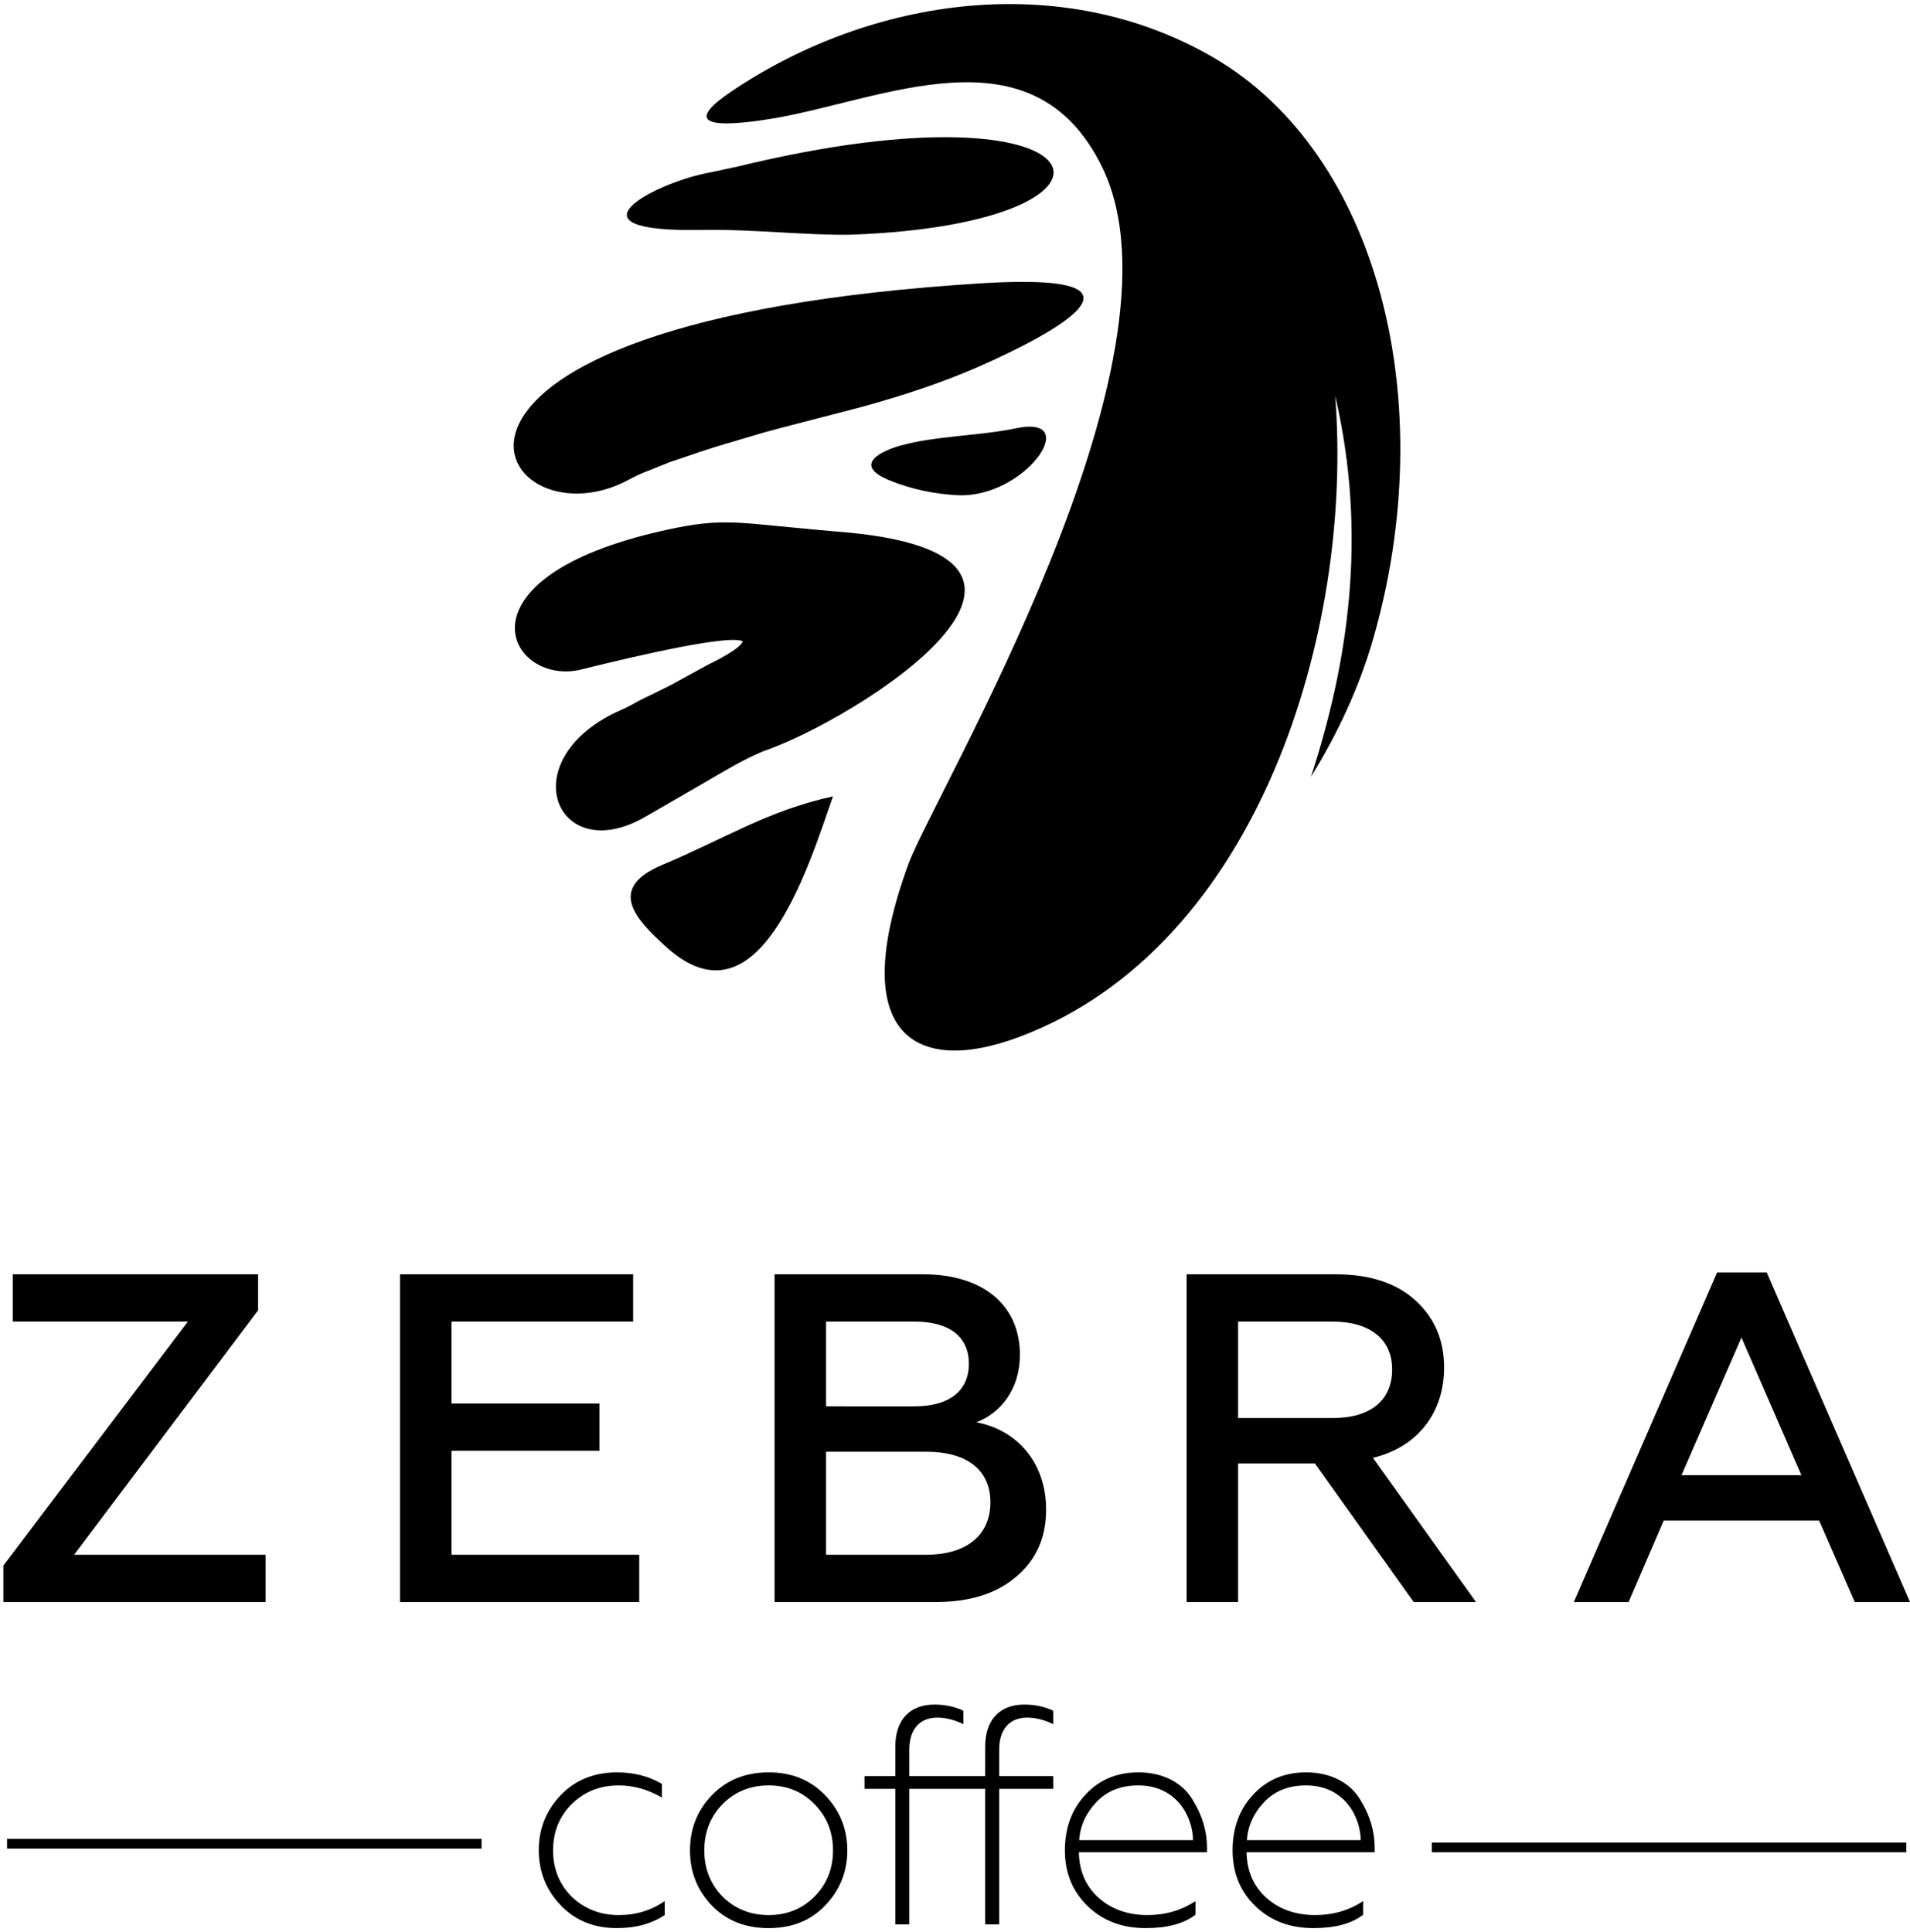 <?xml version="1.0" encoding="UTF-8"?> <svg xmlns="http://www.w3.org/2000/svg" width="342" height="346" viewBox="0 0 342 346" fill="none"><path fill-rule="evenodd" clip-rule="evenodd" d="M104.078 119.884C114.825 117.213 130.743 113.597 132.994 114.846C132.563 116.173 128.176 118.351 126.653 119.099L121.629 121.841C119.421 123.123 116.996 124.19 114.709 125.333C114.063 125.654 113.569 125.959 112.913 126.315C111.782 126.927 110.588 127.376 109.478 127.95C91.884 137.077 100.027 155.224 115.521 146.281L125.736 140.383C129.418 138.261 132.694 136.19 136.602 134.552C153.131 128.941 200.854 99.061 149.78 95.185C147.789 95.036 145.806 94.814 143.825 94.639C131.229 93.522 128.783 92.592 117.098 95.404C80.635 104.176 91.525 123.005 104.078 119.884ZM176.276 50.696C63.438 57.573 88.559 98.508 112.333 86.036C113.762 85.287 114.623 84.838 116.163 84.265L119.951 82.746C122.582 81.89 125.159 80.946 127.867 80.107C130.526 79.281 133.184 78.538 135.889 77.717C137.195 77.318 138.632 76.964 140.005 76.579L152.035 73.459C154.038 72.924 165.124 70.15 175.575 65.513C188.845 59.626 209.039 48.778 176.276 50.696ZM149.152 142.608C137.374 145.188 129.647 150.252 118.579 154.883C108.435 159.128 114.035 164.798 119.263 169.547C135.686 184.476 144.519 155.965 149.152 142.608ZM197.365 29.956C214.146 64.404 167.269 142.113 162.652 154.756C151.443 185.455 163.967 192.693 182.629 185.638C225.613 169.383 242.381 112.611 239.069 70.855C244.952 96.077 241.282 119.028 234.739 139.107C239.469 131.445 243.32 123.217 245.799 114.684C258.126 72.223 246.926 27.49 217.201 10.259C190.177 -5.409 156.24 -0.62 131.048 16.319C121.747 22.576 128.137 22.905 138.216 21.249C158.01 17.997 184.922 4.405 197.365 29.956ZM132.116 29.817C130.21 30.239 128.267 30.646 126.309 31.047C117.006 32.959 100.384 41.634 125.49 41.175C134.667 41.006 144.728 42.189 152.353 42.03C207.736 40.023 198.758 13.58 132.116 29.817ZM181.954 76.688C175.281 78.083 167.568 78.028 161.236 79.795C158.385 80.591 152.213 83.104 159.277 86.017C163.265 87.66 167.541 88.482 171.453 88.675C183.534 89.275 194.049 74.163 181.954 76.688Z" fill="black"></path><path fill-rule="evenodd" clip-rule="evenodd" d="M47.557 286.877V278.411H13.268L46.214 234.648V228.194H2.284V236.663H33.639L0.609 280.341V286.877H47.557ZM114.458 286.877V278.411H80.842V259.8H107.334V251.331H80.842V236.663H113.371V228.194H71.622V286.877H114.458ZM167.532 286.877C173.653 286.877 178.428 285.371 181.95 282.352C185.555 279.332 187.315 275.309 187.315 270.365C187.316 261.729 181.95 256.028 174.824 254.686C179.268 253.01 182.621 248.652 182.621 242.616C182.622 233.561 175.831 228.194 165.351 228.194H138.692V286.877H167.532ZM147.914 259.966H165.855C173.149 259.966 177.34 263.238 177.34 269.022C177.34 274.973 172.98 278.412 165.854 278.412L147.914 278.411V259.966ZM147.914 236.663H163.759C169.879 236.663 173.483 239.261 173.483 244.208C173.486 249.153 169.878 251.836 163.757 251.836L147.914 251.835V236.663ZM221.692 286.877V262.061H235.442L253.133 286.877H264.281L245.837 261.057C253.887 259.128 258.579 252.927 258.579 244.878C258.581 239.928 256.819 235.908 253.382 232.807C249.947 229.703 245.165 228.194 239.214 228.194H212.47V286.877H221.692ZM221.692 236.663H238.628C245.333 236.663 249.273 239.849 249.273 245.213C249.273 250.83 245.332 253.931 238.626 253.931H221.692V236.663ZM291.616 286.877L297.903 272.292H325.735L332.107 286.877H342.001L316.345 227.858H307.46L281.809 286.877H291.616ZM311.821 239.512L322.55 264.16H301.087L311.821 239.512Z" fill="black"></path><path fill-rule="evenodd" clip-rule="evenodd" d="M110.446 345.27C113.843 345.27 116.68 344.493 119.018 342.936L119.019 340.428C116.626 342.097 113.896 342.936 110.778 342.936C107.438 342.934 104.654 341.821 102.371 339.65C100.145 337.423 99.031 334.638 99.031 331.353C99.032 328.068 100.144 325.285 102.371 323.057C104.656 320.83 107.438 319.719 110.778 319.719C113.451 319.718 116.012 320.442 118.517 321.888L118.518 319.438C116.124 318.044 113.45 317.38 110.5 317.38C106.437 317.38 103.039 318.716 100.423 321.444C97.806 324.172 96.469 327.457 96.469 331.299C96.47 335.194 97.806 338.48 100.423 341.208C103.041 343.934 106.379 345.272 110.446 345.27ZM129.395 339.646C127.225 337.423 126.108 334.638 126.108 331.353C126.109 328.068 127.223 325.285 129.394 323.057C131.622 320.83 134.349 319.719 137.634 319.719C140.917 319.718 143.647 320.831 145.818 323.057C148.046 325.284 149.158 328.068 149.158 331.353C149.159 334.638 148.045 337.423 145.818 339.65C143.649 341.82 140.917 342.936 137.634 342.936C134.35 342.934 131.62 341.821 129.395 339.646ZM147.767 341.207C150.383 338.477 151.718 335.196 151.718 331.353C151.72 327.51 150.382 324.226 147.766 321.5C145.152 318.77 141.808 317.38 137.634 317.38C133.459 317.38 130.061 318.772 127.445 321.5C124.83 324.225 123.548 327.512 123.548 331.353C123.549 335.194 124.829 338.48 127.445 341.208C130.061 343.934 133.456 345.272 137.634 345.272C141.808 345.27 145.15 343.936 147.767 341.207ZM178.909 320.329H188.596V318.044H178.909V313.312C178.909 309.695 180.745 307.581 183.919 307.581C185.423 307.577 186.981 307.971 188.595 308.751L188.596 306.354C187.093 305.63 185.366 305.243 183.418 305.243C178.91 305.241 176.404 308.082 176.404 312.76V318.044H162.819V313.312C162.819 309.695 164.655 307.581 167.829 307.581C169.334 307.577 170.891 307.971 172.506 308.751L172.508 306.354C171.004 305.63 169.276 305.243 167.327 305.243C162.818 305.241 160.312 308.082 160.312 312.76V318.044H154.801V320.329H160.312V344.604H162.818V320.329H176.403V344.604H178.909L178.909 320.329ZM205.153 345.27C208.992 345.27 211.943 344.493 214.058 342.877L214.061 340.428C211.555 342.097 208.659 342.936 205.485 342.936C201.923 342.934 198.972 341.876 196.689 339.815C194.406 337.755 193.236 335.028 193.181 331.689L216.12 331.686V330.851C216.12 327.956 215.284 325.061 213.502 322.223C211.779 319.327 208.324 317.379 203.871 317.379C199.975 317.379 196.799 318.715 194.351 321.387C191.901 324.003 190.676 327.344 190.676 331.353C190.677 335.419 192.068 338.758 194.796 341.373C197.525 343.991 200.975 345.272 205.153 345.27ZM193.238 329.516C193.403 326.953 194.462 324.673 196.298 322.725C198.192 320.721 200.696 319.719 203.814 319.719C210.943 319.718 213.612 325.676 213.612 329.518L193.238 329.516ZM235.181 345.27C239.021 345.27 241.971 344.493 244.088 342.877L244.089 340.428C241.584 342.097 238.687 342.936 235.514 342.936C231.952 342.934 229.001 341.876 226.716 339.815C224.436 337.755 223.266 335.028 223.209 331.689L246.148 331.686V330.851C246.148 327.956 245.312 325.061 243.53 322.223C241.805 319.327 238.353 317.379 233.899 317.379C230.002 317.379 226.828 318.715 224.378 321.387C221.929 324.003 220.704 327.344 220.704 331.353C220.705 335.419 222.097 338.758 224.824 341.373C227.553 343.991 231.004 345.272 235.181 345.27ZM223.268 329.516C223.434 326.953 224.49 324.673 226.328 322.725C228.221 320.721 230.724 319.719 233.843 319.719C240.969 319.718 243.641 325.676 243.641 329.518L223.268 329.516Z" fill="black"></path><path fill-rule="evenodd" clip-rule="evenodd" d="M1.266 329.292H86.225V331.032H1.266V329.292Z" fill="black"></path><path fill-rule="evenodd" clip-rule="evenodd" d="M256.383 329.95H341.342V331.69H256.383V329.95Z" fill="black"></path></svg> 